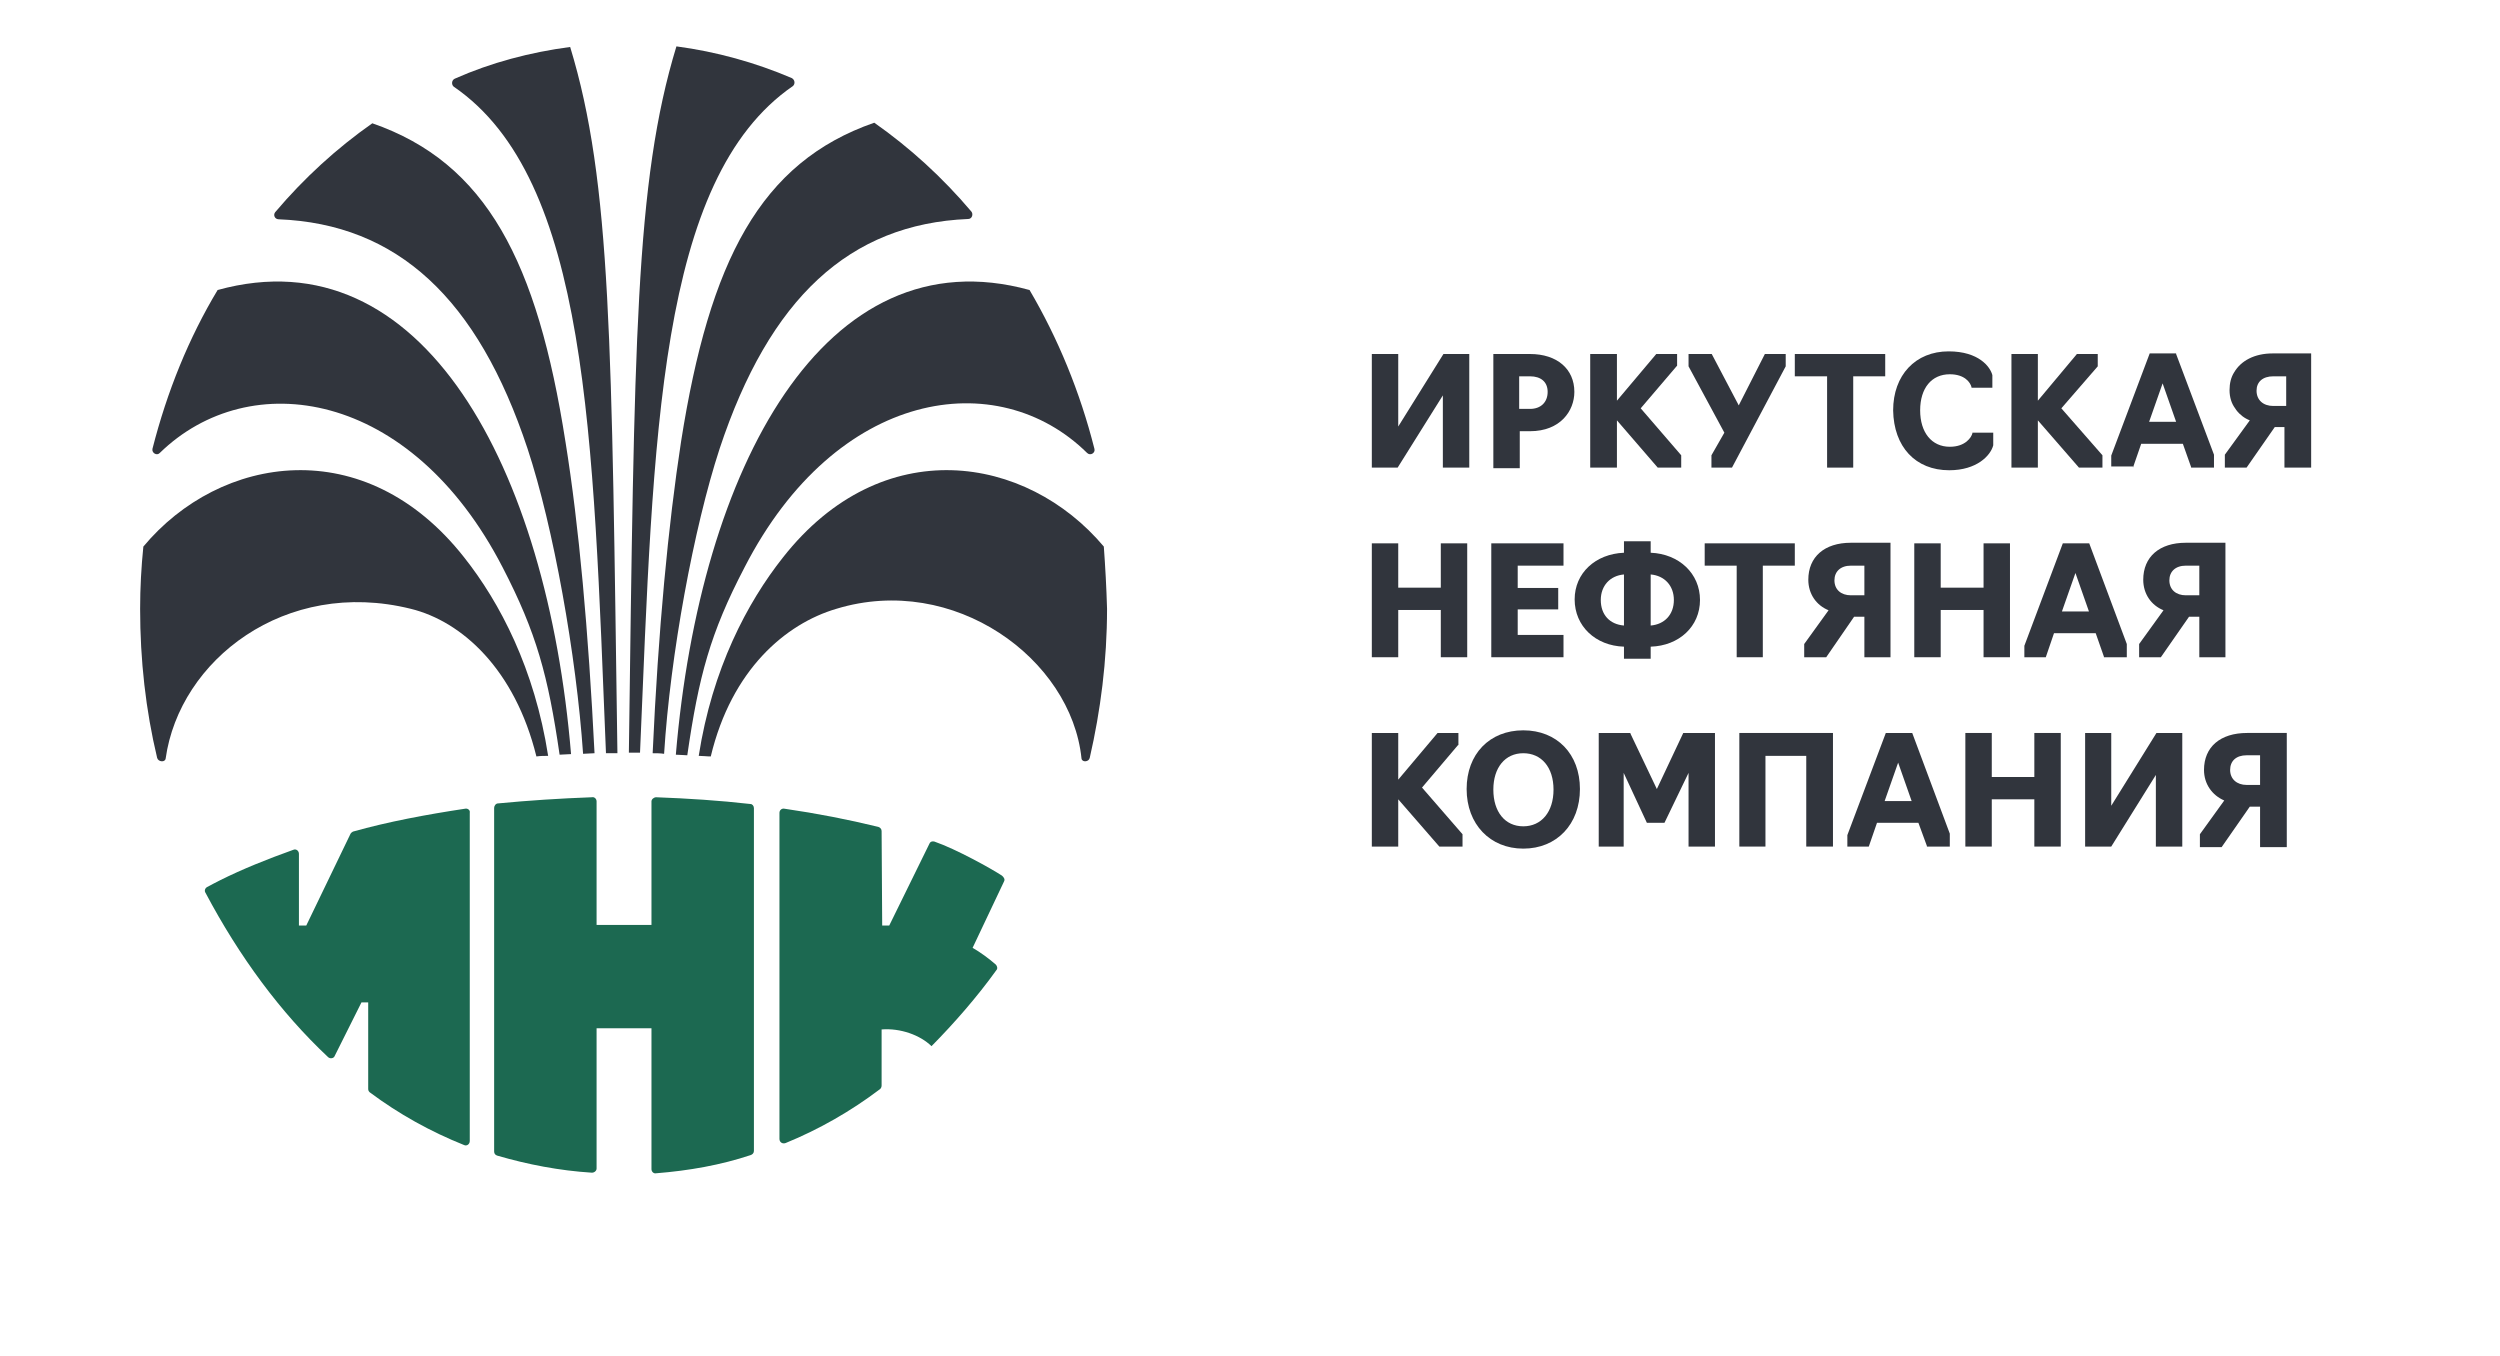 <?xml version="1.0" encoding="UTF-8"?>
<!DOCTYPE svg PUBLIC "-//W3C//DTD SVG 1.0//EN" "http://www.w3.org/TR/2001/REC-SVG-20010904/DTD/svg10.dtd">
<!-- Creator: CorelDRAW 2018 (64-Bit) -->
<svg xmlns="http://www.w3.org/2000/svg" xml:space="preserve" width="411px" height="223px" version="1.0" style="shape-rendering:geometricPrecision; text-rendering:geometricPrecision; image-rendering:optimizeQuality; fill-rule:evenodd; clip-rule:evenodd"
viewBox="0 0 85.16 46.21"
 xmlns:xlink="http://www.w3.org/1999/xlink">
 <defs>
  <style type="text/css">
   <![CDATA[
    .fil2 {fill:none}
    .fil1 {fill:#31353D;fill-rule:nonzero}
    .fil0 {fill:#1C6951;fill-rule:nonzero}
   ]]>
  </style>
 </defs>
 <g id="Layer_x0020_1">
  <g id="_2980642867808">
   <path class="fil0" d="M22.19 35.03l0 4.8c0,0.09 0.08,0.16 0.16,0.14 1.12,-0.09 2.2,-0.28 3.22,-0.62 0.06,-0.02 0.11,-0.07 0.11,-0.14l0 -11.68c0,-0.07 -0.05,-0.14 -0.12,-0.14 -1.05,-0.12 -2.13,-0.19 -3.21,-0.23 -0.08,0 -0.16,0.07 -0.16,0.14l0 4.21 -1.87 0 0 -4.21c0,-0.08 -0.07,-0.16 -0.16,-0.14 -1.1,0.04 -2.16,0.11 -3.2,0.21 -0.07,0 -0.13,0.08 -0.13,0.15l0 11.71c0,0.07 0.04,0.12 0.11,0.14 1.03,0.3 2.11,0.51 3.22,0.58 0.09,0 0.16,-0.07 0.16,-0.14l0 -4.78 1.87 0z"/>
   <path class="fil0" d="M15.84 27.55c-1.32,0.2 -2.61,0.44 -3.82,0.78 -0.03,0.02 -0.07,0.04 -0.09,0.09l-1.5 3.11 -0.25 0 0 -2.44c0,-0.11 -0.1,-0.18 -0.19,-0.14 -0.89,0.32 -1.72,0.65 -2.5,1.04 -0.15,0.07 -0.3,0.16 -0.44,0.23 -0.07,0.04 -0.1,0.13 -0.05,0.2 1.15,2.17 2.55,4.07 4.17,5.59 0.07,0.07 0.2,0.05 0.23,-0.04l0.91 -1.82 0.23 0 0 2.94c0,0.05 0.01,0.08 0.05,0.12 0.99,0.74 2.07,1.34 3.22,1.8 0.09,0.04 0.19,-0.03 0.19,-0.14l0 -11.18c0.02,-0.09 -0.07,-0.16 -0.16,-0.14z"/>
   <path class="fil0" d="M34.13 29.83c-0.35,-0.23 -1.55,-0.9 -2.3,-1.16 -0.07,-0.02 -0.14,0 -0.17,0.07 -0.27,0.55 -1.37,2.79 -1.37,2.79l-0.24 0 -0.02 -3.22c0,-0.07 -0.05,-0.12 -0.11,-0.14 -1.02,-0.25 -2.1,-0.46 -3.2,-0.62 -0.09,-0.02 -0.17,0.05 -0.17,0.14l0 11.11c0,0.11 0.1,0.18 0.21,0.14 1.15,-0.47 2.23,-1.09 3.22,-1.84 0.03,-0.03 0.05,-0.07 0.05,-0.12l0 -1.91c0.64,-0.05 1.31,0.19 1.7,0.57 0.76,-0.77 1.55,-1.67 2.21,-2.59 0.05,-0.05 0.03,-0.14 -0.02,-0.19 -0.23,-0.2 -0.51,-0.41 -0.79,-0.57l1.07 -2.26c0.04,-0.07 0,-0.14 -0.07,-0.2z"/>
   <path class="fil1" d="M27.01 2.93c0.08,-0.07 0.07,-0.21 -0.04,-0.27 -1.24,-0.53 -2.57,-0.9 -3.93,-1.08 -1.41,4.62 -1.43,10.1 -1.62,24.06 0.12,0 0.26,0 0.38,0 0.46,-10.77 0.61,-19.54 5.21,-22.71z"/>
   <path class="fil1" d="M24.51 15.29c1.7,-5.13 4.42,-7.66 8.47,-7.83 0.13,0 0.18,-0.16 0.11,-0.25 -0.99,-1.17 -2.1,-2.18 -3.31,-3.03 -3.89,1.35 -5.61,4.71 -6.58,10.85 -0.44,2.86 -0.78,6.44 -0.97,10.63 0.12,0 0.26,0 0.39,0.02 0.21,-3.36 1.01,-7.7 1.89,-10.39z"/>
   <path class="fil1" d="M25.36 19.33c3.13,-6.09 8.63,-6.9 11.67,-3.9 0.11,0.11 0.29,0 0.25,-0.14 -0.49,-1.94 -1.24,-3.76 -2.21,-5.41 -6.99,-1.93 -11.23,6.07 -12.05,15.83 0.13,0 0.27,0.02 0.39,0.02 0.39,-2.69 0.78,-4.16 1.95,-6.4z"/>
   <path class="fil1" d="M37.6 18.62c-2.63,-3.13 -7.55,-3.93 -10.93,0.37 -1.22,1.54 -2.41,3.8 -2.87,6.76 0.14,0 0.27,0.02 0.41,0.02 0.71,-2.96 2.55,-4.52 4.28,-5.03 4,-1.22 8,1.7 8.35,5.1 0.02,0.14 0.25,0.12 0.28,-0.02 0.37,-1.61 0.59,-3.31 0.59,-5.08 -0.02,-0.72 -0.06,-1.43 -0.11,-2.12z"/>
   <path class="fil1" d="M19.42 1.6c-1.36,0.18 -2.69,0.53 -3.93,1.08 -0.11,0.05 -0.12,0.2 -0.04,0.27 4.6,3.15 4.75,11.92 5.19,22.71 0.12,0 0.26,0 0.39,0 -0.2,-13.96 -0.2,-19.44 -1.61,-24.06z"/>
   <path class="fil1" d="M19.26 15.05c-0.96,-6.14 -2.69,-9.5 -6.58,-10.85 -1.21,0.85 -2.32,1.86 -3.31,3.03 -0.07,0.09 -0.02,0.23 0.11,0.24 4.05,0.16 6.79,2.69 8.49,7.82 0.88,2.67 1.66,7.03 1.89,10.39 0.12,0 0.26,-0.02 0.39,-0.02 -0.21,-4.18 -0.53,-7.75 -0.99,-10.61z"/>
   <path class="fil1" d="M7.41 9.88c-0.98,1.63 -1.72,3.45 -2.22,5.41 -0.03,0.14 0.15,0.25 0.25,0.14 3.06,-2.98 8.55,-2.17 11.68,3.9 1.15,2.22 1.55,3.69 1.94,6.38 0.13,0 0.27,-0.02 0.39,-0.02 -0.81,-9.74 -5.06,-17.74 -12.04,-15.81z"/>
   <path class="fil1" d="M15.81 18.99c-3.38,-4.3 -8.32,-3.5 -10.93,-0.37 -0.07,0.69 -0.11,1.4 -0.11,2.12 0,1.75 0.19,3.45 0.58,5.08 0.04,0.14 0.27,0.16 0.29,0.02 0.47,-3.35 4.07,-6.16 8.35,-5.1 1.75,0.43 3.55,2.07 4.28,5.03 0.14,-0.02 0.26,-0.02 0.4,-0.02 -0.46,-2.96 -1.64,-5.22 -2.86,-6.76z"/>
   <path class="fil1" d="M76.82 13.31c0,-0.12 0.03,-0.23 0.08,-0.32 -0.07,0.09 -0.1,0.2 -0.08,0.32 0,0.13 0.03,0.25 0.1,0.34 -0.07,-0.11 -0.1,-0.21 -0.1,-0.34z"/>
   <path class="fil1" d="M76.96 13.7c-0.02,-0.02 -0.04,-0.03 -0.04,-0.05 0.02,0.02 0.04,0.03 0.04,0.05z"/>
   <polygon class="fil1" points="49.15,13.47 49.15,15.93 50.05,15.93 50.05,12.06 49.17,12.06 47.63,14.53 47.63,12.06 46.73,12.06 46.73,15.93 47.61,15.93 "/>
   <path class="fil1" d="M51.77 14.69l0.35 0c1.03,0 1.51,-0.69 1.51,-1.34 0,-0.78 -0.59,-1.29 -1.51,-1.29l-1.25 0 0 3.89 0.9 0 0 -1.26zm0.95 -1.34c0,0.35 -0.23,0.58 -0.6,0.58l-0.37 0 0 -1.11 0.37 0c0.37,0 0.6,0.19 0.6,0.53z"/>
   <polygon class="fil1" points="55.08,14.32 56.47,15.93 57.27,15.93 57.27,15.51 55.89,13.91 57.11,12.48 57.13,12.46 57.13,12.06 56.42,12.06 55.08,13.65 55.08,12.06 54.17,12.06 54.17,15.93 55.08,15.93 "/>
   <polygon class="fil1" points="58.3,15.51 58.3,15.93 59,15.93 60.83,12.48 60.83,12.06 60.12,12.06 59.23,13.81 58.31,12.06 57.52,12.06 57.52,12.48 58.74,14.74 "/>
   <polygon class="fil1" points="62.24,15.93 63.13,15.93 63.13,12.82 64.22,12.82 64.22,12.06 61.14,12.06 61.14,12.82 62.24,12.82 "/>
   <path class="fil1" d="M66.4 16.02c0.94,0 1.41,-0.5 1.5,-0.85l0 -0.43 -0.71 0 0 0.02c-0.03,0.13 -0.23,0.46 -0.77,0.46 -0.62,0 -1.01,-0.49 -1.01,-1.24 0,-0.76 0.39,-1.23 1.01,-1.23 0.51,0 0.7,0.28 0.74,0.44l0 0.02 0.71 0 0 -0.43c-0.07,-0.28 -0.46,-0.81 -1.49,-0.81 -1.13,0 -1.89,0.81 -1.89,2.01 0.02,1.24 0.76,2.04 1.91,2.04z"/>
   <polygon class="fil1" points="69.42,14.32 70.82,15.93 71.62,15.93 71.62,15.51 70.22,13.91 71.46,12.48 71.46,12.06 70.75,12.06 69.42,13.65 69.42,12.06 68.52,12.06 68.52,15.93 69.42,15.93 "/>
   <path class="fil1" d="M72.66 15.93l0.28 -0.81 1.42 0 0.28 0.79 0 0.02 0.78 0 0 -0.44 -1.29 -3.43 0 -0.02 -0.9 0 -1.31 3.48 0 0.37 0.74 0 0 0.04zm0.55 -1.56l0.46 -1.31 0.46 1.31 -0.92 0z"/>
   <path class="fil1" d="M77.42 12.04c-0.62,0 -1.08,0.25 -1.31,0.64 -0.11,0.17 -0.16,0.38 -0.16,0.61 0,0.25 0.07,0.46 0.19,0.62 0.02,0.02 0.02,0.04 0.04,0.06 0.12,0.16 0.28,0.28 0.46,0.35l-0.85 1.17 0 0.44 0.74 0 0.96 -1.38 0.33 0 0 1.38 0.91 0 0 -3.89 -1.31 0zm0.02 1.79c-0.34,0 -0.57,-0.2 -0.57,-0.52 0,-0.3 0.21,-0.49 0.57,-0.49l0.44 0 0 1.01 -0.44 0z"/>
   <polygon class="fil1" points="49.08,20.02 47.63,20.02 47.63,18.51 46.73,18.51 46.73,22.39 47.63,22.39 47.63,20.78 49.08,20.78 49.08,22.39 49.98,22.39 49.98,18.51 49.08,18.51 "/>
   <polygon class="fil1" points="53.26,21.63 51.7,21.63 51.7,20.76 53.08,20.76 53.08,20.03 51.7,20.03 51.7,19.27 53.26,19.27 53.26,18.51 50.8,18.51 50.8,22.39 53.26,22.39 "/>
   <path class="fil1" d="M55.32 22.44l0.91 0 0 -0.41c0.97,-0.03 1.68,-0.69 1.68,-1.59 0,-0.9 -0.71,-1.57 -1.68,-1.61l0 -0.39 -0.91 0 0 0.39c-0.97,0.04 -1.68,0.69 -1.68,1.59 0,0.91 0.71,1.58 1.68,1.61l0 0.41zm1.7 -2c0,0.5 -0.32,0.83 -0.79,0.87l0 -1.74c0.47,0.04 0.79,0.38 0.79,0.87zm-2.49 0c0,-0.49 0.32,-0.83 0.79,-0.87l0 1.74c-0.49,-0.04 -0.79,-0.37 -0.79,-0.87z"/>
   <polygon class="fil1" points="60.05,22.39 60.05,19.27 61.14,19.27 61.14,18.51 58.07,18.51 58.07,19.27 59.16,19.27 59.16,22.39 "/>
   <path class="fil1" d="M64.4 22.39l0 -3.9 -1.35 0c-0.9,0 -1.45,0.48 -1.45,1.26 0,0.48 0.27,0.87 0.69,1.04l-0.83 1.15 0 0.45 0.75 0 0.95 -1.38 0.35 0 0 1.38 0.89 0zm-0.89 -3.12l0 1.01 -0.46 0c-0.33,0 -0.56,-0.19 -0.56,-0.51 0,-0.3 0.21,-0.5 0.56,-0.5l0.46 0z"/>
   <polygon class="fil1" points="68.47,22.39 68.47,18.51 67.57,18.51 67.57,20.02 66.11,20.02 66.11,18.51 65.21,18.51 65.21,22.39 66.11,22.39 66.11,20.78 67.57,20.78 67.57,22.39 "/>
   <path class="fil1" d="M71.17 18.51l-0.9 0 -1.31 3.49 0 0.39 0.73 0 0.28 -0.82 1.42 0 0.28 0.8 0 0.02 0.78 0 0 -0.45 -1.28 -3.43zm-0.01 2.32l-0.92 0 0.46 -1.31 0.46 1.31z"/>
   <path class="fil1" d="M75.81 22.39l0 -3.9 -1.35 0c-0.9,0 -1.45,0.48 -1.45,1.26 0,0.48 0.27,0.87 0.69,1.04l-0.83 1.15 0 0.45 0.74 0 0.96 -1.38 0.35 0 0 1.38 0.89 0zm-0.89 -3.12l0 1.01 -0.46 0c-0.33,0 -0.56,-0.19 -0.56,-0.51 0,-0.3 0.21,-0.5 0.56,-0.5l0.46 0z"/>
   <polygon class="fil1" points="49.66,25.39 49.68,25.38 49.68,24.97 48.97,24.97 47.63,26.56 47.63,24.97 46.73,24.97 46.73,28.84 47.63,28.84 47.63,27.23 49.03,28.84 49.82,28.84 49.82,28.42 48.44,26.83 "/>
   <path class="fil1" d="M51.89 24.88c-1.15,0 -1.93,0.81 -1.93,2 0,1.2 0.8,2.03 1.93,2.03 1.14,0 1.93,-0.83 1.93,-2.03 0,-1.19 -0.78,-2 -1.93,-2zm1.03 2.02c0,0.76 -0.41,1.25 -1.03,1.25 -0.62,0 -1.02,-0.49 -1.02,-1.25 0,-0.75 0.4,-1.24 1.02,-1.24 0.62,0 1.03,0.48 1.03,1.24z"/>
   <polygon class="fil1" points="56.44,26.88 55.54,24.99 55.54,24.97 54.46,24.97 54.46,28.84 55.31,28.84 55.31,26.33 56.1,28.03 56.7,28.03 57.52,26.33 57.52,28.84 58.42,28.84 58.42,24.97 57.34,24.97 "/>
   <polygon class="fil1" points="59.25,28.84 60.14,28.84 60.14,25.75 61.53,25.75 61.53,28.84 62.44,28.84 62.44,24.97 59.25,24.97 "/>
   <path class="fil1" d="M65.14 24.97l-0.9 0 -1.31 3.48 0 0.39 0.73 0 0.28 -0.81 1.41 0 0.29 0.79 0 0.02 0.78 0 0 -0.44 -1.28 -3.43zm-0.02 2.32l-0.92 0 0.46 -1.31 0.46 1.31z"/>
   <polygon class="fil1" points="69.3,26.47 67.85,26.47 67.85,24.97 66.95,24.97 66.95,28.84 67.85,28.84 67.85,27.23 69.3,27.23 69.3,28.84 70.2,28.84 70.2,24.97 69.3,24.97 "/>
   <polygon class="fil1" points="71.92,27.45 71.92,24.97 71.03,24.97 71.03,28.84 71.92,28.84 73.44,26.4 73.44,28.84 74.34,28.84 74.34,24.97 73.46,24.97 "/>
   <path class="fil1" d="M75.08 26.23c0,0.47 0.27,0.86 0.69,1.04l-0.83 1.15 0 0.44 0.74 0 0.96 -1.38 0.35 0 0 1.38 0.91 0 0 -3.89 -1.35 0c-0.92,0 -1.47,0.48 -1.47,1.26zm1.91 -0.5l0 1.01 -0.46 0c-0.33,0 -0.56,-0.2 -0.56,-0.51 0,-0.31 0.21,-0.5 0.56,-0.5l0.46 0z"/>
  </g>
  <polygon class="fil2" points="0,0 85.16,0 85.16,46.21 0,46.21 "/>
 </g>
</svg>
